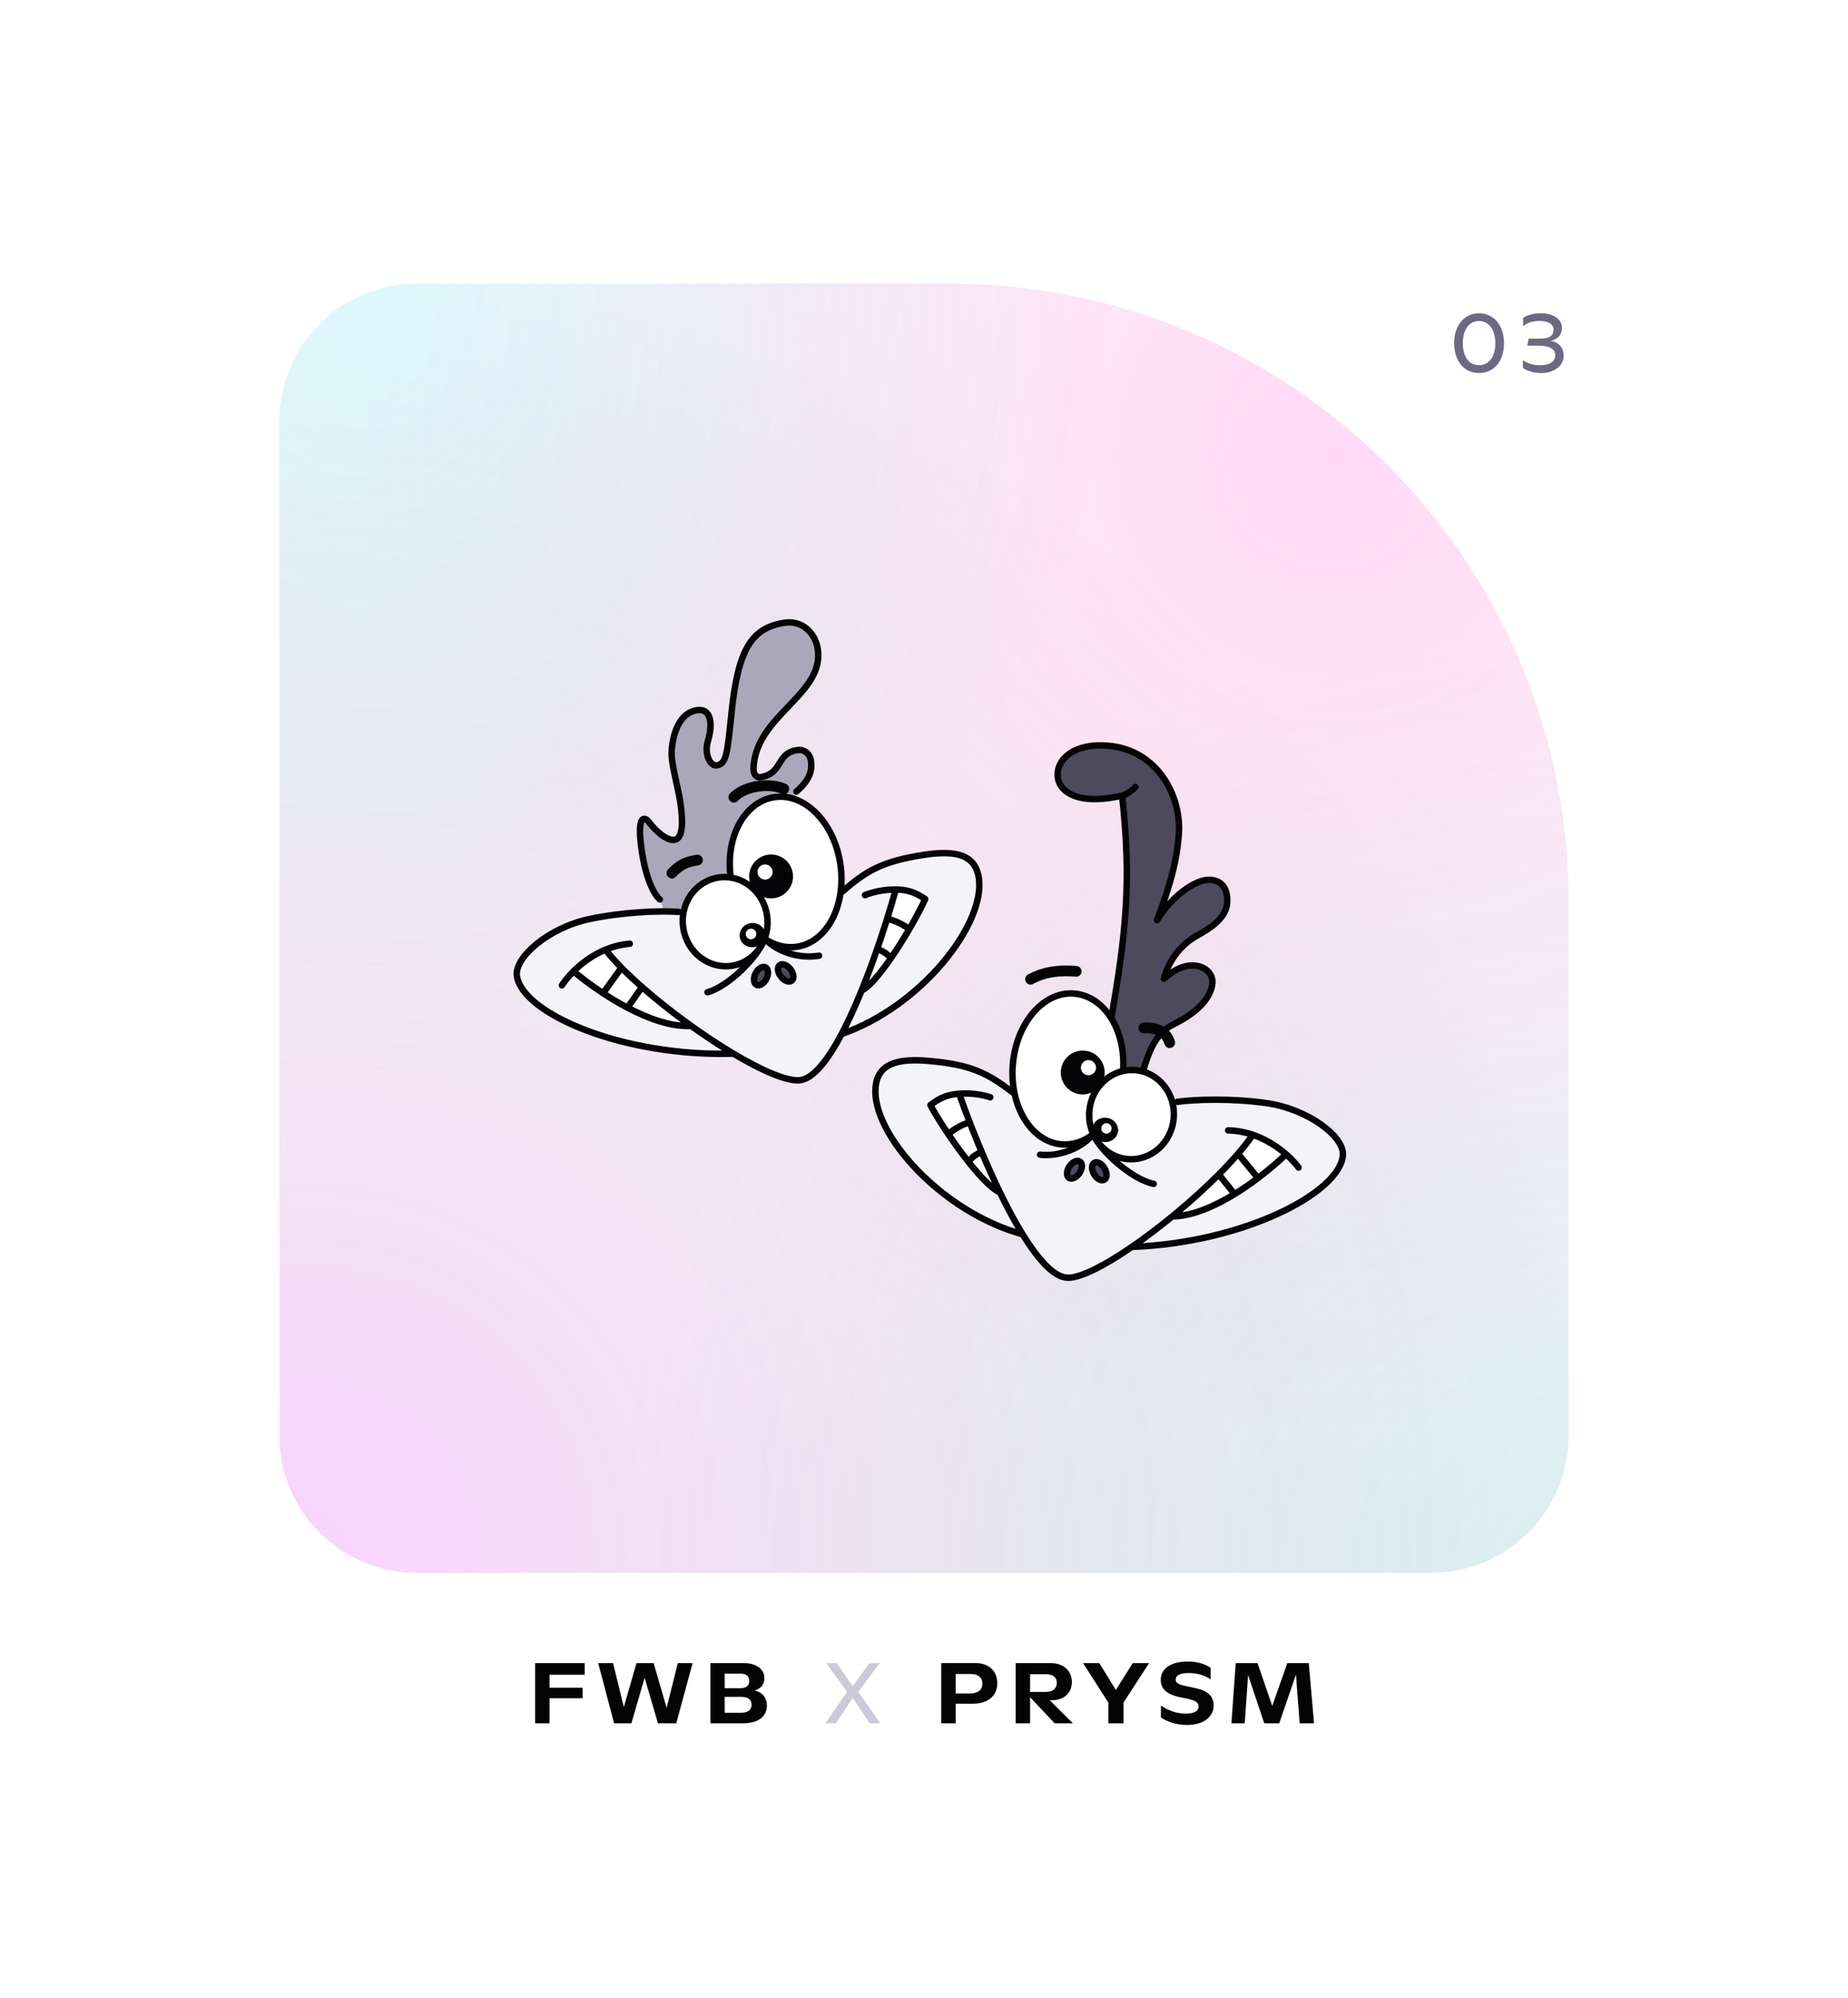 <svg width="860" height="930" viewBox="0 0 860 930" fill="none" xmlns="http://www.w3.org/2000/svg">
<g filter="url(#filter0_d_788_10923)">
<rect x="80" y="50" width="700" height="768" rx="64" fill="white"/>
<g clip-path="url(#clip0_788_10923)">
<rect x="130" y="100" width="600" height="600" fill="url(#paint0_radial_788_10923)" fill-opacity="0.2"/>
<rect x="130" y="100" width="600" height="600" fill="url(#paint1_radial_788_10923)" fill-opacity="0.2"/>
<rect x="130" y="100" width="600" height="600" fill="url(#paint2_radial_788_10923)" fill-opacity="0.2"/>
<rect x="130" y="100" width="600" height="600" fill="url(#paint3_radial_788_10923)" fill-opacity="0.2"/>
<path d="M298.706 364.338C300.655 377.216 305.694 383.642 307.07 386.667C310.14 393.417 309.726 404.214 341.853 404.612C350.852 404.723 364.698 360.003 370.657 336.36C376.933 330.782 378.094 326.69 377.357 321.817C376.988 319.381 374.774 316.512 370.945 317.092C360.94 318.606 364.57 328.057 353.781 329.69C352.389 329.901 350.544 328.756 350.66 325.535C351.55 300.835 383.773 291.297 380.56 270.067C379.401 262.41 373.18 256.588 365.175 257.799C349.861 260.117 343.522 269.977 340.48 299.274C338.448 318.846 338.092 323.488 333.568 324.173C330.436 324.647 327.658 318.783 329.393 313.056C331.881 304.848 330.957 297.511 324.344 298.512C314.599 299.987 312.372 313.497 312.571 319.519C312.734 324.444 315.743 335.771 316.428 340.295C317.113 344.82 319.114 358.045 313.894 358.835C309.717 359.468 303.907 353.227 301.524 350.027C299.549 347.953 296.22 347.911 298.706 364.338Z" fill="#ABA7BB"/>
<path d="M430.293 365.782C445.258 363.517 454.427 365.291 456.075 376.182C459.307 397.533 428.804 436.359 391.656 449.224C385.088 461.627 378.162 470.449 371.776 470.761C365.613 471.062 354.189 466.017 341.318 458.361C289.688 459.857 243.186 439.717 240.545 422.27C239.229 413.569 255.351 399.725 274.264 395.719C290.21 392.341 307.506 391.766 315.766 392.372L391.954 382.977C402.936 373.482 410.107 368.837 430.293 365.782Z" fill="#F4F3F8"/>
<path d="M401.048 428.95C409.258 424.86 425.415 397.85 430.563 386.39C425.808 383.194 422.243 382.036 416.871 381.971L401.048 428.95Z" fill="white"/>
<path d="M281.761 409.97C275.606 412.516 270.562 416.375 266.904 420.012C270.02 422.679 274.869 426.43 280.663 430.235C284.16 432.532 288.002 434.849 292.015 436.959C301.714 442.06 312.412 445.955 321.663 445.448L298.763 427.343C295.286 424.279 292.061 421.251 289.196 418.336C286.318 415.407 283.803 412.593 281.761 409.97Z" fill="white"/>
<path d="M368.433 424.403C367.203 425.354 364.952 424.504 363.407 422.504C361.861 420.504 361.606 418.112 362.837 417.161C364.067 416.21 366.318 417.06 367.863 419.06C369.409 421.06 369.664 423.452 368.433 424.403Z" fill="#4D4A5D"/>
<path d="M352.051 426.317C350.667 425.607 350.481 423.209 351.634 420.96C352.787 418.711 354.844 417.464 356.228 418.174C357.612 418.883 357.799 421.282 356.645 423.531C355.492 425.779 353.435 427.027 352.051 426.317Z" fill="#4D4A5D"/>
<path d="M317.969 399.871C319.686 411.212 329.803 419.085 340.567 417.456C347.698 416.376 353.339 411.357 355.825 404.822C360.466 407.995 365.621 409.392 370.91 408.591C384.942 406.467 393.958 389.163 391.049 369.942C388.14 350.72 374.406 336.86 360.375 338.984C346.513 341.082 337.458 357.454 340.048 376.395L334.351 376.387C323.587 378.017 316.253 388.531 317.969 399.871Z" fill="white"/>
<path d="M391.954 382.977C402.936 373.482 410.107 368.837 430.293 365.782C445.258 363.517 453.913 365.988 455.514 376.561C458.745 397.911 428.804 436.359 391.656 449.224M315.766 392.372C307.506 391.766 290.21 392.341 274.264 395.719C255.351 399.725 239.229 413.569 240.545 422.27C243.186 439.717 289.688 459.857 341.318 458.361M408.43 409.78C411.308 410.808 412.564 411.769 414.681 413.814M412.881 395.474C417.278 396.79 419.546 397.909 423.202 400.32M401.048 428.95C409.258 424.859 425.415 397.849 430.564 386.389C425.808 383.193 422.243 382.035 416.871 381.97M261.49 426.576C262.614 424.798 264.446 422.455 266.904 420.011M266.904 420.011C270.563 416.374 275.606 412.515 281.761 409.969M266.904 420.011C270.02 422.678 274.869 426.429 280.663 430.234M281.761 409.969C285.205 408.544 288.997 407.53 293.089 407.197M281.761 409.969C283.804 412.592 286.318 415.406 289.196 418.335M289.196 418.335C292.061 421.25 295.286 424.278 298.763 427.343M289.196 418.335L280.663 430.234M298.763 427.343L292.015 436.958M298.763 427.343C311.327 438.414 327.194 449.959 341.318 458.361M416.871 381.97C411.001 381.898 405.612 383.304 402.521 384.581M416.871 381.97C411.9 399.933 402.243 429.231 391.656 449.224M280.663 430.234C284.16 432.531 288.002 434.848 292.015 436.958M292.015 436.958C301.714 442.059 312.412 445.954 321.663 445.447M341.318 458.361C354.189 466.017 365.613 471.062 371.776 470.761C378.162 470.449 385.088 461.627 391.656 449.224" stroke="#040305" stroke-width="3" stroke-linecap="round" stroke-linejoin="round"/>
<path d="M307.055 386.571C304.482 384.469 300.655 377.216 298.706 364.338C296.22 347.911 299.549 347.953 301.524 350.027C303.907 353.227 309.717 359.468 313.894 358.835C319.114 358.045 317.113 344.82 316.428 340.295C315.743 335.771 312.734 324.444 312.571 319.519C312.372 313.497 314.599 299.987 324.344 298.512C330.957 297.511 331.881 304.848 329.393 313.056C327.658 318.783 330.436 324.647 333.568 324.173C338.092 323.488 338.448 318.846 340.48 299.274C343.522 269.977 349.861 260.117 365.175 257.799C373.18 256.588 379.401 262.41 380.56 270.067C383.773 291.297 351.55 300.835 350.66 325.535C350.544 328.756 352.389 329.901 353.781 329.69C364.57 328.057 360.94 318.606 370.945 317.092C374.774 316.512 376.988 319.381 377.357 321.817C378.094 326.69 376.933 330.782 370.657 336.36" stroke="#040305" stroke-width="3" stroke-linecap="round" stroke-linejoin="round"/>
<path d="M355.825 404.822C360.466 407.996 365.62 409.392 370.91 408.591C384.942 406.467 393.958 389.163 391.049 369.942C388.14 350.72 374.406 336.86 360.375 338.984C346.513 341.082 337.458 357.454 340.048 376.395M355.825 404.822C361.719 411.048 372.244 414.344 381.163 412.747M355.825 404.822C353.55 412.284 339.482 426.981 329.258 429.767M356.949 393.972C358.665 405.312 351.331 415.827 340.567 417.456C329.803 419.085 319.685 411.212 317.969 399.872C316.252 388.531 323.587 378.017 334.351 376.388C345.115 374.758 355.232 382.631 356.949 393.972ZM368.433 424.403C367.203 425.354 364.952 424.503 363.407 422.504C361.862 420.504 361.606 418.112 362.837 417.161C364.068 416.21 366.318 417.06 367.863 419.06C369.409 421.059 369.664 423.452 368.433 424.403ZM352.051 426.317C350.668 425.607 350.481 423.209 351.634 420.96C352.788 418.711 354.844 417.464 356.228 418.173C357.612 418.883 357.799 421.282 356.645 423.53C355.492 425.779 353.435 427.027 352.051 426.317Z" stroke="#040305" stroke-width="3" stroke-linecap="round" stroke-linejoin="round"/>
<path d="M324.576 368.254C319.125 369.121 316.473 370.363 312.679 374.327M341.509 338.999C346.74 333.579 358.278 332.189 364.774 335.122" stroke="#040305" stroke-width="5" stroke-linecap="round" stroke-linejoin="round"/>
<path fill-rule="evenodd" clip-rule="evenodd" d="M368.933 374.357C369.777 379.932 365.942 385.134 360.367 385.978C354.793 386.822 349.59 382.987 348.747 377.413C347.903 371.839 351.738 366.636 357.312 365.792C362.886 364.948 368.089 368.783 368.933 374.357ZM359.515 373.291C359.806 375.213 358.484 377.007 356.562 377.298C354.639 377.589 352.845 376.267 352.554 374.344C352.264 372.422 353.586 370.628 355.508 370.337C357.43 370.046 359.224 371.369 359.515 373.291Z" fill="#040305"/>
<path fill-rule="evenodd" clip-rule="evenodd" d="M356.072 402.292C356.538 405.368 354.266 408.262 350.999 408.756C347.731 409.251 344.705 407.159 344.239 404.083C343.774 401.008 346.045 398.114 349.313 397.619C352.581 397.125 355.607 399.217 356.072 402.292ZM351.937 402.29C352.14 403.635 351.215 404.891 349.869 405.095C348.524 405.298 347.268 404.373 347.064 403.027C346.86 401.682 347.786 400.426 349.132 400.222C350.477 400.018 351.733 400.944 351.937 402.29Z" fill="#040305"/>
<path d="M431.91 461.707C416.829 460.424 407.796 462.794 406.862 473.769C405.031 495.285 438.004 532.036 475.913 542.449C483.276 554.397 490.763 562.748 497.156 562.642C503.326 562.541 514.396 556.76 526.739 548.281C578.357 546.402 623.445 523.269 624.941 505.687C625.687 496.919 608.695 484.157 589.561 481.394C573.428 479.065 556.132 479.62 547.929 480.764L471.29 476.363C459.711 467.606 452.253 463.438 431.91 461.707Z" fill="#F4F3F8"/>
<path d="M564.21 425.433C563.536 433.36 555.596 440.055 545.983 444.764C535.663 449.82 533.268 462.484 530.104 472.586L512.194 470.141C522.604 411.236 527.559 387 522.185 338.279C509.344 341.229 499.613 340.094 494.82 335.08C488.18 328.135 493.672 313.179 515.869 315.068C538.125 316.962 550.158 337.946 548.55 356.849C547.668 367.215 545.567 377.477 538.444 396.217C545.91 384.262 556.977 376.912 563.379 377.457C569.782 378.002 571.501 383.061 571.034 388.549C570.437 395.561 562.613 400.352 557.185 403.339C548.486 408.127 543.491 416.3 541.649 423.513C545.976 419.582 550.864 416.927 555.992 417.364C561.784 417.857 564.496 422.08 564.21 425.433Z" fill="#4D4A5D"/>
<path d="M465.217 522.832C456.757 519.286 438.871 493.388 432.986 482.289C437.523 478.789 441.004 477.401 446.36 476.985L465.217 522.832Z" fill="white"/>
<path d="M583.011 496.104C589.319 498.243 594.603 501.764 598.491 505.155C595.556 508.019 590.962 512.079 585.429 516.254C582.089 518.774 578.407 521.337 574.54 523.705C565.195 529.428 554.774 534.013 545.509 534.111L567.179 514.55C570.449 511.265 573.469 508.033 576.137 504.937C578.818 501.827 581.143 498.854 583.011 496.104Z" fill="white"/>
<path d="M497.465 516.165C498.755 517.033 500.945 516.038 502.357 513.942C503.768 511.845 503.867 509.442 502.577 508.573C501.287 507.705 499.097 508.7 497.685 510.796C496.273 512.893 496.175 515.296 497.465 516.165Z" fill="#4D4A5D"/>
<path d="M513.937 517.005C515.271 516.207 515.301 513.801 514.004 511.633C512.706 509.464 510.572 508.354 509.237 509.152C507.903 509.951 507.873 512.356 509.171 514.525C510.469 516.693 512.602 517.804 513.937 517.005Z" fill="#4D4A5D"/>
<path d="M546.219 488.391C545.247 499.82 535.665 508.336 524.818 507.413C517.632 506.802 511.675 502.161 508.767 495.803C504.343 499.272 499.291 501.002 493.96 500.548C479.82 499.345 469.693 482.667 471.341 463.297C472.99 443.926 485.789 429.199 499.929 430.402C513.898 431.59 524.002 447.336 522.655 466.406L528.339 466.027C539.187 466.95 547.192 476.963 546.219 488.391Z" fill="white"/>
<path d="M471.29 476.363C459.711 467.606 452.253 463.438 431.91 461.707C416.829 460.424 408.353 463.455 407.447 474.11C405.616 495.626 438.004 532.036 475.913 542.449M547.929 480.764C556.132 479.62 573.428 479.065 589.561 481.394C608.695 484.157 625.687 496.919 624.941 505.687C623.445 523.269 578.357 546.402 526.739 548.281M456.599 504.184C453.794 505.398 452.604 506.439 450.624 508.618M451.224 490.199C446.922 491.8 444.732 493.065 441.24 495.709M465.216 522.831C456.757 519.285 438.871 493.388 432.985 482.289C437.522 478.789 441.004 477.4 446.36 476.985M604.322 511.352C603.084 509.651 601.103 507.432 598.491 505.154M598.491 505.154C594.603 501.764 589.318 498.242 583.01 496.103M598.491 505.154C595.555 508.019 590.962 512.078 585.429 516.253M583.01 496.103C579.48 494.907 575.63 494.143 571.525 494.077M583.01 496.103C581.143 498.854 578.817 501.827 576.137 504.937M576.137 504.937C573.468 508.033 570.448 511.265 567.178 514.55M576.137 504.937L585.429 516.253M567.178 514.55L574.54 523.704M567.178 514.55C555.364 526.418 540.285 538.975 526.739 548.281M446.36 476.985C452.213 476.53 457.682 477.581 460.85 478.654M446.36 476.985C452.493 494.585 464.043 523.19 475.913 542.449M585.429 516.253C582.089 518.774 578.406 521.337 574.54 523.704M574.54 523.704C565.194 529.427 554.773 534.012 545.509 534.111M526.739 548.281C514.396 556.76 503.326 562.541 497.156 562.642C490.763 562.748 483.276 554.397 475.913 542.449" stroke="#040305" stroke-width="3" stroke-linecap="round" stroke-linejoin="round"/>
<path d="M508.768 495.803C504.344 499.273 499.292 501.002 493.961 500.549C479.821 499.346 469.694 482.667 471.342 463.297C472.99 443.926 485.789 429.199 499.93 430.402C513.899 431.591 524.003 447.337 522.655 466.406M508.768 495.803C503.293 502.4 493.005 506.377 484.001 505.365M508.768 495.803C511.525 503.1 526.522 516.848 536.906 518.96M506.938 485.049C505.966 496.478 513.971 506.491 524.818 507.414C535.666 508.337 545.248 499.82 546.22 488.391C547.193 476.963 539.187 466.95 528.34 466.027C517.492 465.104 507.911 473.62 506.938 485.049ZM497.465 516.165C498.755 517.033 500.945 516.038 502.356 513.942C503.768 511.845 503.866 509.442 502.576 508.573C501.286 507.705 499.096 508.7 497.685 510.796C496.273 512.893 496.175 515.296 497.465 516.165ZM513.937 517.005C515.271 516.207 515.301 513.801 514.003 511.633C512.706 509.464 510.572 508.354 509.237 509.152C507.903 509.951 507.873 512.356 509.171 514.525C510.468 516.693 512.602 517.804 513.937 517.005Z" stroke="#040305" stroke-width="3" stroke-linecap="round" stroke-linejoin="round"/>
<path d="M532.335 446.367C538.816 445.997 542.902 448.495 544.343 453.223M500.812 420.039C493.479 419.415 486.363 420.038 479.578 423.714" stroke="#040305" stroke-width="5" stroke-linecap="round" stroke-linejoin="round"/>
<path fill-rule="evenodd" clip-rule="evenodd" d="M493.699 466.259C493.221 471.877 497.387 476.818 503.004 477.296C508.622 477.774 513.563 473.608 514.041 467.99C514.519 462.373 510.353 457.431 504.735 456.953C499.118 456.475 494.177 460.642 493.699 466.259ZM503.027 464.58C502.862 466.517 504.298 468.221 506.235 468.386C508.173 468.551 509.876 467.114 510.041 465.177C510.206 463.24 508.769 461.536 506.832 461.371C504.895 461.206 503.191 462.643 503.027 464.58Z" fill="#040305"/>
<path fill-rule="evenodd" clip-rule="evenodd" d="M508.355 493.295C508.092 496.394 510.547 499.134 513.84 499.414C517.133 499.694 520.017 497.409 520.28 494.31C520.544 491.21 518.088 488.471 514.795 488.19C511.502 487.91 508.619 490.196 508.355 493.295ZM512.415 492.959C512.299 494.315 513.305 495.508 514.661 495.623C516.017 495.738 517.21 494.733 517.325 493.377C517.44 492.021 516.435 490.828 515.079 490.713C513.723 490.597 512.53 491.603 512.415 492.959Z" fill="#040305"/>
<path d="M545.983 444.764L545.323 443.417L545.983 444.764ZM541.649 423.513L540.196 423.142C540.032 423.784 540.308 424.457 540.876 424.799C541.444 425.14 542.168 425.069 542.658 424.624L541.649 423.513ZM557.185 403.339L556.462 402.025L557.185 403.339ZM538.444 396.217L537.042 395.684C536.768 396.406 537.086 397.218 537.777 397.561C538.469 397.904 539.308 397.666 539.717 397.012L538.444 396.217ZM494.82 335.08L495.904 334.044L495.904 334.044L494.82 335.08ZM529.468 335.264C530.028 334.654 529.987 333.705 529.377 333.144C528.767 332.584 527.818 332.625 527.258 333.235L529.468 335.264ZM522.185 338.279L521.849 336.817L522.185 338.279ZM515.719 441.447C515.579 442.263 516.127 443.039 516.944 443.179C517.76 443.319 518.536 442.771 518.676 441.954L515.719 441.447ZM530.543 465.867C530.306 466.661 530.757 467.497 531.55 467.734C532.344 467.971 533.18 467.52 533.417 466.727L530.543 465.867ZM546.643 446.111C551.541 443.711 556.082 440.774 559.506 437.369C562.927 433.967 565.327 429.999 565.705 425.56L562.716 425.306C562.419 428.794 560.512 432.137 557.391 435.242C554.273 438.342 550.038 441.107 545.323 443.417L546.643 446.111ZM565.705 425.56C566.067 421.308 562.662 416.426 556.119 415.869L555.864 418.858C560.907 419.287 562.925 422.851 562.716 425.306L565.705 425.56ZM556.119 415.869C550.378 415.381 545.09 418.361 540.641 422.403L542.658 424.624C546.862 420.804 551.349 418.474 555.864 418.858L556.119 415.869ZM543.103 423.885C544.86 417.003 549.631 409.208 557.908 404.653L556.462 402.025C547.341 407.045 542.123 415.597 540.196 423.142L543.103 423.885ZM557.908 404.653C560.635 403.153 564.079 401.139 566.927 398.566C569.765 396.002 572.184 392.726 572.528 388.676L569.539 388.422C569.287 391.385 567.495 394.01 564.915 396.34C562.344 398.663 559.163 400.538 556.462 402.025L557.908 404.653ZM572.528 388.676C572.775 385.778 572.468 382.788 571.08 380.396C569.639 377.913 567.146 376.272 563.506 375.962L563.252 378.951C566.015 379.186 567.583 380.348 568.485 381.902C569.44 383.548 569.76 385.833 569.539 388.422L572.528 388.676ZM563.506 375.962C559.763 375.644 555.026 377.602 550.43 380.935C545.767 384.317 541.003 389.288 537.172 395.423L539.717 397.012C543.351 391.192 547.853 386.51 552.191 383.364C556.595 380.17 560.593 378.725 563.252 378.951L563.506 375.962ZM539.847 396.75C547.005 377.914 549.148 367.513 550.045 356.976L547.055 356.722C546.188 366.916 544.128 377.04 537.042 395.684L539.847 396.75ZM550.045 356.976C551.703 337.487 539.298 315.556 515.996 313.573L515.742 316.563C536.952 318.367 548.614 338.406 547.055 356.722L550.045 356.976ZM515.996 313.573C504.579 312.602 497.066 315.94 493.336 320.855C489.615 325.757 489.86 332.063 493.735 336.117L495.904 334.044C493.14 331.153 492.811 326.508 495.726 322.668C498.631 318.841 504.962 315.645 515.742 316.563L515.996 313.573ZM493.735 336.117C496.451 338.957 500.457 340.589 505.31 341.156C510.169 341.724 515.992 341.241 522.521 339.74L521.849 336.817C515.537 338.267 510.074 338.692 505.659 338.176C501.238 337.66 497.982 336.217 495.904 334.044L493.735 336.117ZM522.521 339.74C523.987 339.404 525.447 338.564 526.622 337.729C527.815 336.88 528.847 335.94 529.468 335.264L527.258 333.235C526.786 333.749 525.913 334.551 524.883 335.284C523.834 336.03 522.752 336.609 521.849 336.817L522.521 339.74ZM520.694 338.443C525.093 378.317 522.547 401.673 515.719 441.447L518.676 441.954C525.529 402.033 528.117 378.373 523.676 338.114L520.694 338.443ZM533.417 466.727C536.004 458.074 539.051 449.83 546.643 446.111L545.323 443.417C536.403 447.787 533.083 457.369 530.543 465.867L533.417 466.727Z" fill="#040305"/>
<path d="M509.851 493.422C509.665 495.612 511.414 497.702 513.969 497.92C516.523 498.137 518.6 496.373 518.787 494.183C518.8 494.026 518.803 493.869 518.797 493.714C518.511 495.788 516.646 497.298 514.535 497.118C512.354 496.932 510.736 495.014 510.921 492.832C511.021 491.665 511.616 490.659 512.483 490.005C511.013 490.598 509.98 491.908 509.851 493.422Z" fill="#040305" stroke="#040305" stroke-width="3"/>
</g>
<path d="M272.1 742H249.02V770H255.74V758.32H271.14V753.44H255.74V747.4H272.1V742ZM310.228 762.8L304.188 742H296.188L290.308 762.44L285.308 742H278.388L285.788 770H293.828L299.988 748.8L306.188 770H314.708L322.308 742H315.428L310.228 762.8ZM351.174 754.72C354.134 753.84 355.734 751.76 355.734 748.92C355.734 745.12 352.374 742 346.254 742H330.614V770H345.814C353.334 770 356.894 766.44 356.894 761.72C356.894 758.24 354.974 755.6 351.174 754.72ZM344.534 746.88C347.294 746.88 348.694 748.08 348.694 750.32C348.694 752.44 347.294 753.64 344.694 753.64H337.254V746.88H344.534ZM337.254 765.12V757.68H344.934C348.094 757.68 349.774 758.96 349.774 761.32C349.774 763.8 348.054 765.12 344.614 765.12H337.254Z" fill="#040305"/>
<path d="M399.42 755.36L409.38 742H404.58L396.82 752.72L389.34 742H384.46L394.22 755.32L384.06 770H388.98L396.86 758.2L404.7 770H409.66L399.42 755.36Z" fill="#CCCAD9"/>
<path d="M438.02 741.96V770H444.74V760.88H452.66C460.06 760.88 464.1 756.96 464.1 751.44C464.1 745.76 460.38 741.96 453.9 741.96H438.02ZM444.74 756.12V747.04H451.82C455.22 747.04 457.18 748.72 457.18 751.56C457.18 754.48 455.06 756.12 451.26 756.12H444.74ZM488.485 759.24H489.525C495.285 759.24 498.805 755.84 498.805 750.72C498.805 745.6 494.925 742 489.165 742H472.645V770H479.365V757.84L490.805 770H499.285L488.485 759.24ZM487.005 747.16C490.045 747.16 491.805 748.64 491.805 751.16C491.805 753.84 489.925 755.4 486.565 755.4H479.365V747.16H487.005ZM519.277 754.48L511.597 742H504.037L515.797 760.36V770H522.837V760.36L534.757 742H527.117L519.277 754.48ZM552.383 770.76C559.943 770.76 564.783 767.16 564.783 761.72C564.783 757.44 562.263 754.92 556.423 753.64L550.983 752.44C548.103 751.8 547.143 750.96 547.143 749.6C547.143 747.72 549.143 746.6 553.223 746.6C557.503 746.6 561.063 747.88 563.383 749.56V744.16C561.303 742.72 557.823 741.24 552.663 741.24C544.543 741.24 540.183 744.8 540.183 749.72C540.183 753.6 542.503 756.32 548.263 757.64L553.463 758.76C556.783 759.6 557.783 760.52 557.783 762.12C557.783 764.4 555.703 765.48 551.823 765.48C547.423 765.48 543.543 764 540.263 761.72V767.28C543.342 769.4 547.623 770.76 552.383 770.76ZM609.061 742H599.061L592.061 761.92L585.221 742H575.061L573.061 770H579.261L580.821 747.52L588.341 770H595.301L603.101 747.32L604.821 770H611.501L609.061 742Z" fill="#040305"/>
<path d="M688.278 141.6C695.278 141.6 699.918 136.04 699.918 127.76C699.918 119.52 695.278 113.8 688.278 113.8C681.358 113.8 676.718 119.48 676.718 127.72C676.718 136.04 681.358 141.6 688.278 141.6ZM688.278 137.96C683.598 137.96 680.758 134 680.758 127.72C680.758 121.52 683.598 117.4 688.278 117.4C692.998 117.4 695.878 121.56 695.878 127.76C695.878 134 692.998 137.96 688.278 137.96ZM721.731 126.6C725.131 125.88 726.891 123.52 726.891 120.72C726.891 116.76 723.291 113.8 717.131 113.8C713.731 113.8 711.091 114.52 708.811 115.88V119.8C710.051 118.76 712.451 117.36 716.451 117.36C720.851 117.36 722.971 119.04 722.971 121.4C722.971 123.96 721.331 125.6 717.011 125.6H711.371L710.731 128.88H716.291C721.691 128.88 723.771 130.8 723.771 133.32C723.771 136.16 721.131 138 716.811 138C713.011 138 710.331 136.76 708.731 135.64V139.32C711.171 140.76 713.851 141.6 717.371 141.6C723.291 141.6 727.691 138.16 727.691 133.56C727.691 130.08 725.691 127.32 721.731 126.6Z" fill="#6D6982"/>
</g>
<defs>
<filter id="filter0_d_788_10923" x="0" y="2" width="860" height="928" filterUnits="userSpaceOnUse" color-interpolation-filters="sRGB">
<feFlood flood-opacity="0" result="BackgroundImageFix"/>
<feColorMatrix in="SourceAlpha" type="matrix" values="0 0 0 0 0 0 0 0 0 0 0 0 0 0 0 0 0 0 127 0" result="hardAlpha"/>
<feOffset dy="32"/>
<feGaussianBlur stdDeviation="40"/>
<feColorMatrix type="matrix" values="0 0 0 0 0.996 0 0 0 0 0.839 0 0 0 0 0.878 0 0 0 1 0"/>
<feBlend mode="normal" in2="BackgroundImageFix" result="effect1_dropShadow_788_10923"/>
<feBlend mode="normal" in="SourceGraphic" in2="effect1_dropShadow_788_10923" result="shape"/>
</filter>
<radialGradient id="paint0_radial_788_10923" cx="0" cy="0" r="1" gradientUnits="userSpaceOnUse" gradientTransform="translate(730 700) rotate(-135) scale(444.77)">
<stop stop-color="#4FADBC"/>
<stop offset="1" stop-color="#4FADBC" stop-opacity="0"/>
</radialGradient>
<radialGradient id="paint1_radial_788_10923" cx="0" cy="0" r="1" gradientUnits="userSpaceOnUse" gradientTransform="translate(616.5 179.5) rotate(114.381) scale(451.79)">
<stop stop-color="#FF41CA"/>
<stop offset="1" stop-color="#FF41CA" stop-opacity="0"/>
</radialGradient>
<radialGradient id="paint2_radial_788_10923" cx="0" cy="0" r="1" gradientUnits="userSpaceOnUse" gradientTransform="translate(139.5 688.5) rotate(-43.319) scale(602.714)">
<stop stop-color="#E125FF"/>
<stop offset="1" stop-color="#423332" stop-opacity="0"/>
<stop offset="1" stop-color="#E125FF" stop-opacity="0"/>
</radialGradient>
<radialGradient id="paint3_radial_788_10923" cx="0" cy="0" r="1" gradientUnits="userSpaceOnUse" gradientTransform="translate(171.5 122) rotate(50.745) scale(346.1)">
<stop stop-color="#55DFF5"/>
<stop offset="1" stop-color="#4FADBC" stop-opacity="0"/>
</radialGradient>
<clipPath id="clip0_788_10923">
<path d="M130 164C130 128.654 158.654 100 194 100H442C601.058 100 730 228.942 730 388V636C730 671.346 701.346 700 666 700H194C158.654 700 130 671.346 130 636V164Z" fill="white"/>
</clipPath>
</defs>
</svg>
